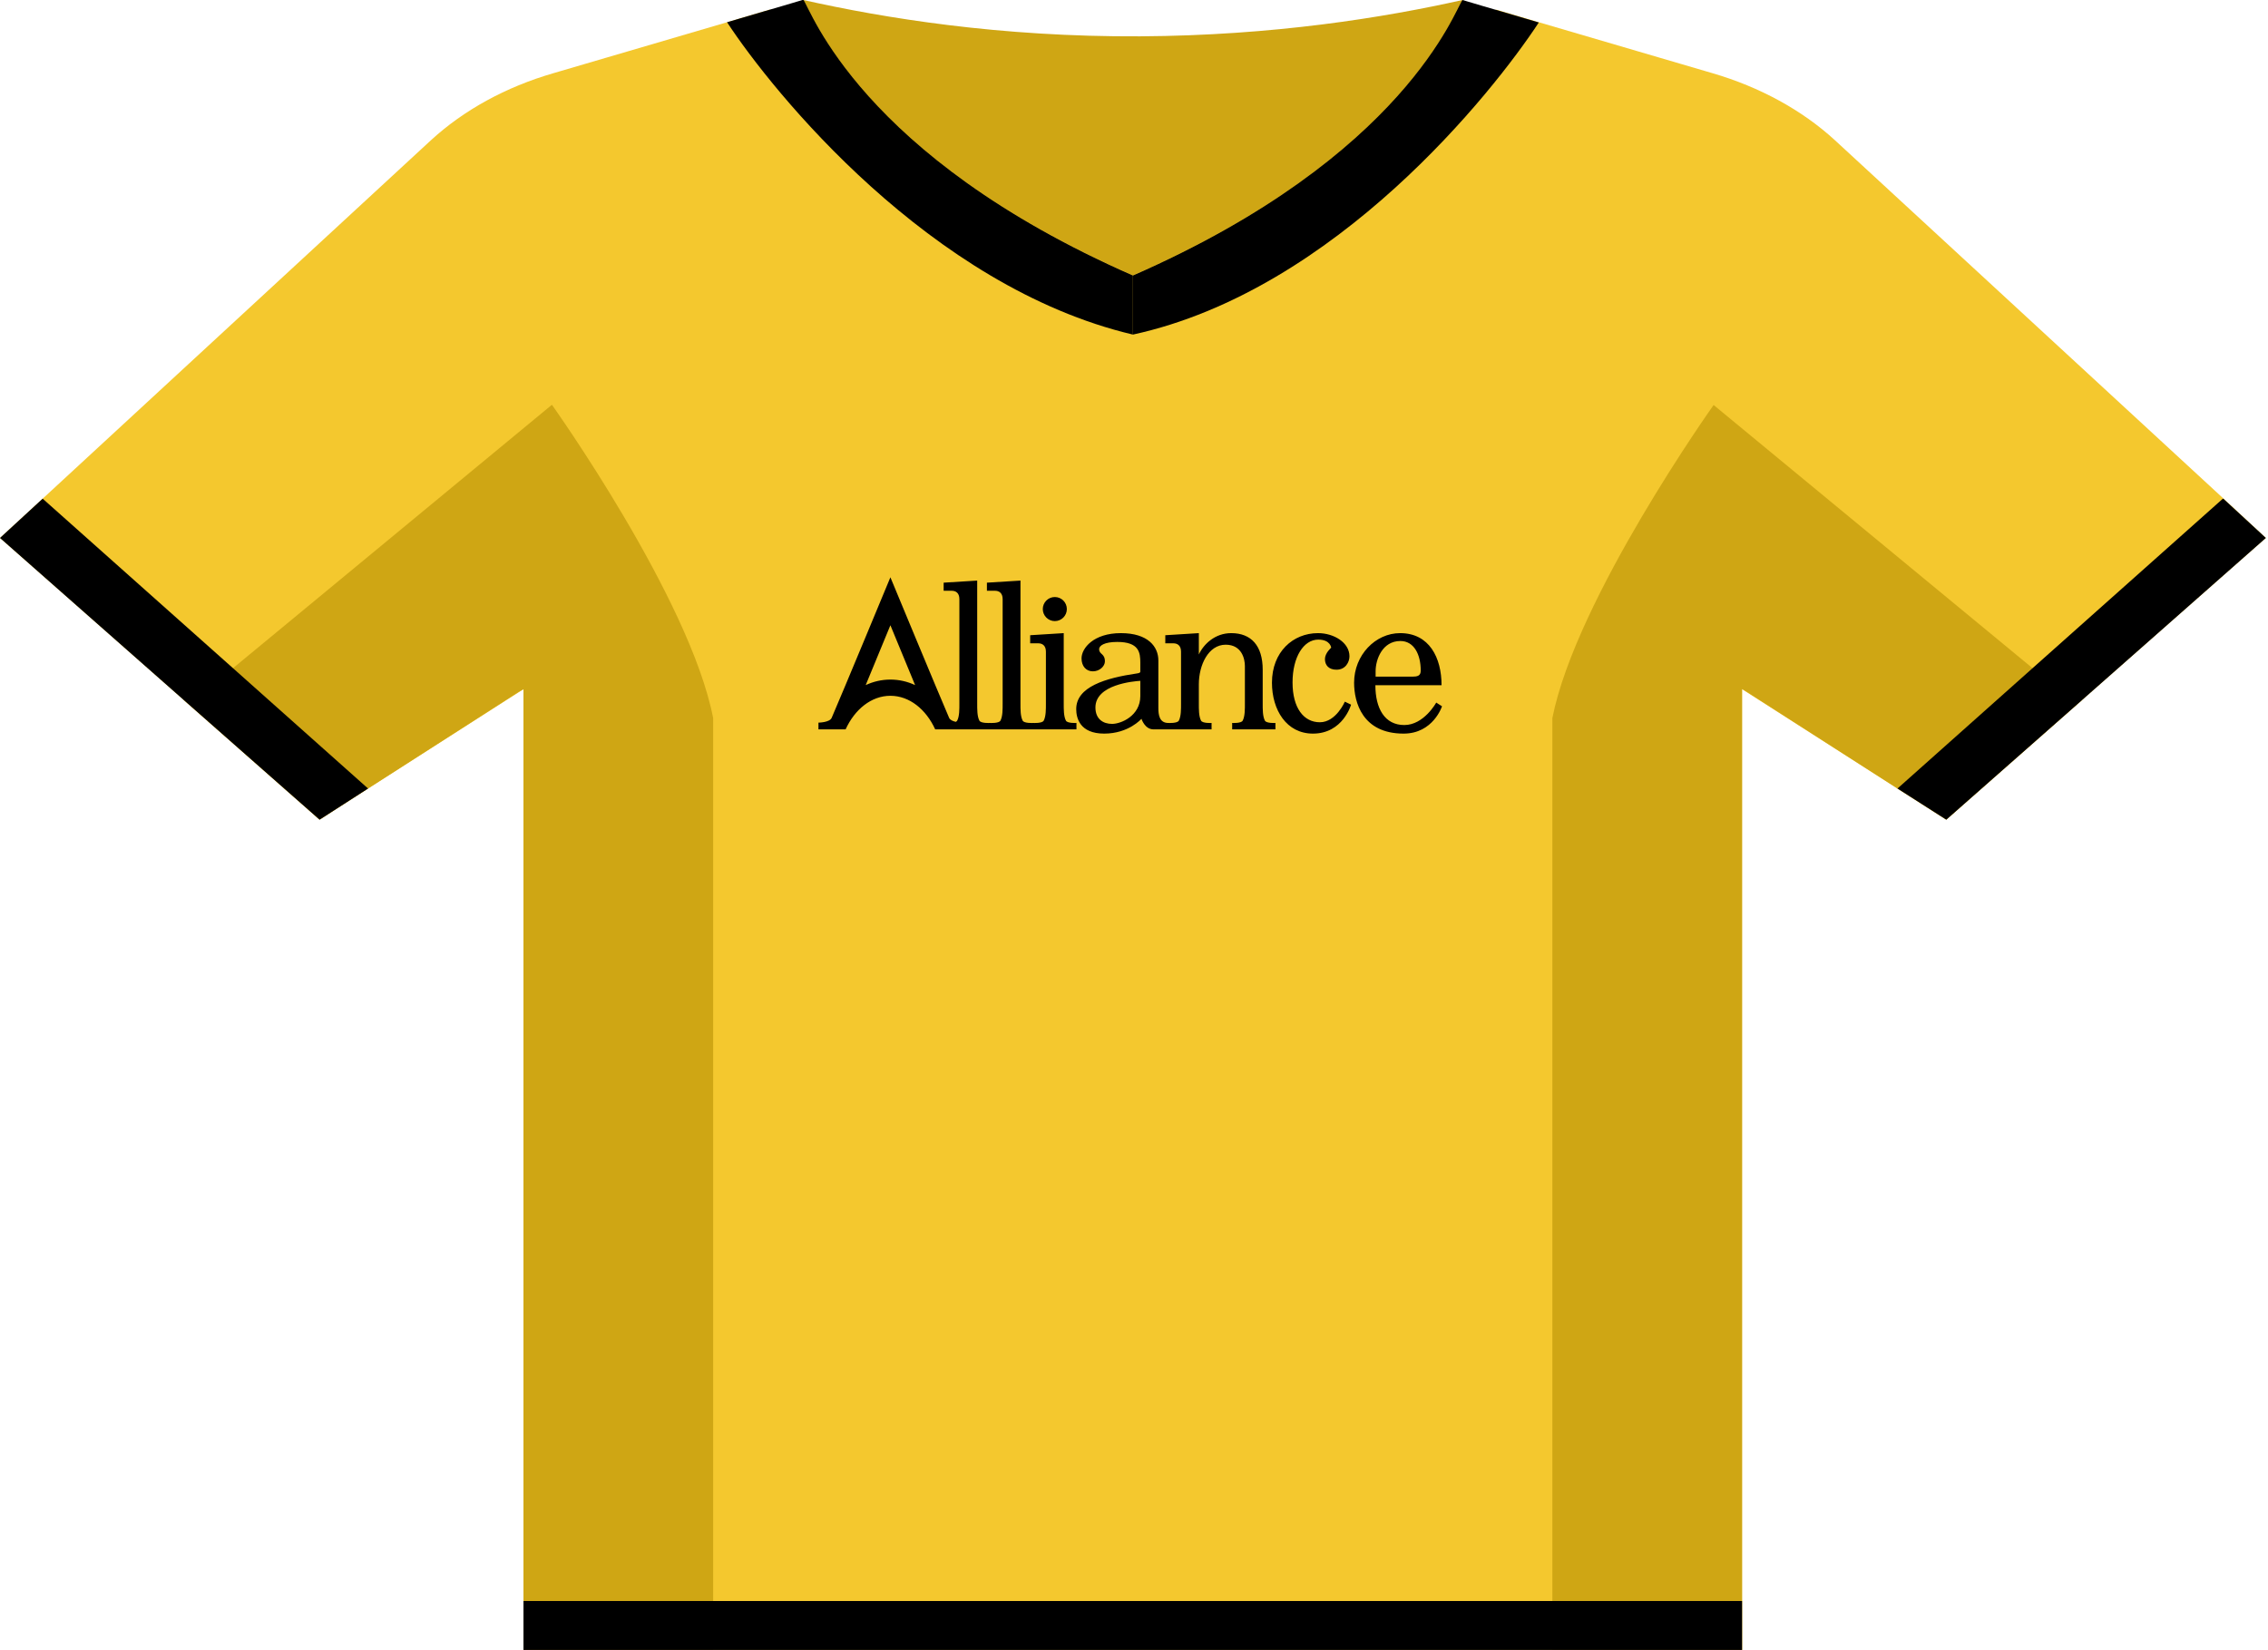 <svg width="301" height="219" viewBox="0 0 301 219" fill="none" xmlns="http://www.w3.org/2000/svg">
<path d="M106.614 0C117.293 2.394 132.689 4.92 151.301 4.821C169.013 4.723 183.723 2.329 194.102 0C195.131 7.413 196.203 14.792 197.232 22.205L157.563 61.138L109.102 30.569L106.614 0Z" fill="#CFA614"/>
<path d="M228.71 63.532C228.71 66.451 218.16 68.812 205.122 68.812C192.085 68.812 181.535 66.451 181.535 63.532C181.535 60.613 192.085 58.251 205.122 58.251C218.117 58.251 228.71 60.613 228.71 63.532Z" fill="#CBF1F7"/>
<path d="M300.716 71.404L276.357 92.887L258.302 108.795L251.826 104.662L231.198 91.477V219.033H69.475V91.477L48.847 104.662L42.414 108.795L24.359 92.887L0 71.404L5.661 66.189L57.21 18.597C61.541 14.628 67.117 11.545 73.464 9.709C81.14 7.445 88.817 5.215 96.493 2.952C98.38 2.394 100.267 1.837 102.154 1.279C104.513 2.034 105.971 2.493 108.33 3.247C111.975 9.676 122.182 24.206 150.358 36.538C178.534 24.206 188.741 9.676 192.386 3.247C194.745 2.493 196.203 2.034 198.562 1.279C200.449 1.837 202.336 2.394 204.223 2.952C211.9 5.215 219.576 7.445 227.253 9.709C233.557 11.545 239.175 14.628 243.507 18.597L295.141 66.222L300.716 71.404Z" fill="#F4C82E"/>
<g clip-path="url(#clip0_461_2573)">
<path d="M118.17 90.201C119.324 90.201 120.429 90.46 121.448 90.933L118.17 82.992L114.893 90.933C115.912 90.46 117.017 90.201 118.17 90.201ZM137.12 95.96C137.12 95.96 138.319 96.03 138.518 95.652C138.825 95.069 138.809 94.116 138.809 93.348V86.496C138.809 85.666 138.318 85.389 137.796 85.389H136.721V84.314L141.174 84.037V93.348C141.174 94.116 141.159 95.069 141.465 95.652C141.664 96.03 142.863 95.96 142.863 95.96V96.811H124.116C122.893 94.138 120.688 92.353 118.17 92.353C115.653 92.353 113.447 94.138 112.225 96.811H108.622V95.916C108.622 95.916 110.107 95.901 110.375 95.284C111.788 92.026 118.17 76.627 118.17 76.627C118.17 76.627 124.553 92.026 125.965 95.284C126.089 95.569 126.473 95.726 126.85 95.812C126.933 95.771 126.999 95.718 127.034 95.652C127.341 95.069 127.325 94.116 127.325 93.348V79.52C127.325 78.69 126.834 78.414 126.312 78.414H125.237V77.338L129.69 77.062V93.348C129.69 94.116 129.674 95.069 129.981 95.652C130.18 96.03 131.378 95.96 131.378 95.96C131.378 95.96 132.577 96.03 132.775 95.652C133.083 95.069 133.067 94.116 133.067 93.348V79.52C133.067 78.69 132.576 78.414 132.054 78.414H130.979V77.338L135.432 77.062V93.348C135.432 94.116 135.416 95.069 135.724 95.652C135.922 96.03 137.12 95.96 137.12 95.96ZM151.338 90.367C150.416 90.429 145.381 90.859 145.381 93.901C145.381 95.437 146.394 96.083 147.592 96.083C148.789 96.083 151.338 95.007 151.338 92.395V90.367ZM165.217 88.398C165.217 87.479 164.817 85.573 162.668 85.573C160.365 85.573 159.106 88.278 159.106 90.828V93.348C159.106 94.116 159.09 95.069 159.398 95.652C159.597 96.03 160.795 95.96 160.795 95.96V96.811H153.088C151.92 96.811 151.491 95.406 151.491 95.406C151.491 95.406 149.802 97.373 146.547 97.373C143.293 97.373 142.832 95.284 142.832 94.116C142.832 91.166 146.701 89.998 150.907 89.384C151.242 89.335 151.338 89.261 151.338 89.138V87.971C151.338 86.618 151.184 85.205 148.267 85.205C146.578 85.205 145.872 85.696 145.872 86.157C145.872 86.895 146.639 86.711 146.639 87.786C146.639 88.431 145.933 89.107 145.043 89.107C144.152 89.107 143.538 88.431 143.538 87.386C143.538 86.034 145.135 84.037 148.758 84.037C152.381 84.037 153.733 85.85 153.733 87.663V93.962C153.733 94.853 153.855 95.96 155.053 95.96C155.053 95.96 156.251 96.03 156.45 95.652C156.757 95.069 156.742 94.116 156.742 93.348V86.496C156.742 85.666 156.25 85.389 155.728 85.389H154.654V84.314L159.106 84.037V86.869C159.752 85.478 161.269 84.037 163.405 84.037C166.045 84.037 167.581 85.696 167.581 88.892V93.348C167.581 94.116 167.565 95.069 167.873 95.652C168.072 96.03 169.27 95.96 169.27 95.96V96.811H163.528V95.96C163.528 95.96 164.726 96.03 164.925 95.652C165.232 95.069 165.217 94.116 165.217 93.348V88.398ZM182.566 89.814H187.417C188.093 89.814 188.554 89.722 188.554 89.015C188.554 86.864 187.662 85.082 185.851 85.082C183.456 85.082 182.566 87.54 182.566 89.077V89.814ZM179.71 90.613C179.71 86.956 182.535 84.037 185.82 84.037C189.689 84.037 191.317 87.294 191.317 90.951H182.535C182.535 94.024 183.764 96.236 186.373 96.236C188.983 96.236 190.61 93.256 190.61 93.256L191.378 93.747C191.378 93.747 190.212 97.373 186.281 97.373C180.816 97.373 179.71 93.225 179.71 90.613M177.376 88.892C178.573 88.892 179.096 87.878 179.096 87.11C179.096 85.297 177.039 84.037 174.92 84.037C171.604 84.037 168.809 86.526 168.809 90.613C168.809 94.239 170.744 97.373 174.244 97.373C178.236 97.373 179.31 93.532 179.31 93.532L178.482 93.133C178.482 93.133 177.315 95.867 175.165 95.867C173.016 95.867 171.542 93.962 171.542 90.582C171.542 87.202 173.016 84.897 174.95 84.897C176.578 84.897 176.67 85.973 176.67 85.973C176.67 85.973 175.841 86.68 175.841 87.479C175.841 88.278 176.332 88.892 177.376 88.892ZM138.395 80.841C138.395 79.959 139.11 79.244 139.991 79.244C140.873 79.244 141.588 79.959 141.588 80.841C141.588 81.724 140.873 82.439 139.991 82.439C139.11 82.439 138.395 81.724 138.395 80.841Z" fill="black"/>
</g>
<path d="M150.357 36.571V44.41C123.425 38.047 102.582 12.234 96.492 2.952C98.122 2.46 99.751 2.001 101.381 1.509C103.097 1.017 104.855 0.492 106.613 -0.033C107.6 1.214 114.161 20.696 150.357 36.571Z" fill="black"/>
<path d="M94.648 95.315V219.033H69.474V91.477L68.831 91.838L48.846 104.662L42.413 108.795L24.358 92.888L30.92 88.689L73.248 53.725C73.248 53.725 91.561 79.407 94.648 95.315Z" fill="#CFA614"/>
<path d="M150.358 36.571V44.41C177.291 38.539 198.133 12.267 204.223 2.985C202.594 2.493 200.964 2.034 199.334 1.542C197.619 1.05 195.86 0.525 194.102 0C193.116 1.214 186.554 20.696 150.358 36.571Z" fill="black"/>
<path d="M276.357 92.887L258.302 108.795L251.827 104.662L231.842 91.838L231.198 91.444V219H206.024V95.314C209.155 79.439 227.425 53.758 227.425 53.758L269.753 88.689L276.357 92.887Z" fill="#CFA614"/>
<path d="M231.198 212.506H69.475V219H231.198V212.506Z" fill="black"/>
<path d="M48.847 104.662L42.414 108.795L24.359 92.887L0 71.404L5.661 66.189L30.921 88.689L48.847 104.662Z" fill="black"/>
<path d="M300.717 71.404L276.358 92.887L258.303 108.795L251.827 104.662L269.753 88.689L295.013 66.189L295.099 66.222L300.717 71.404Z" fill="black"/>
<defs>
<clipPath id="clip0_461_2573">
<rect width="84" height="22" fill="white" transform="translate(108 76)"/>
</clipPath>
</defs>
</svg>
